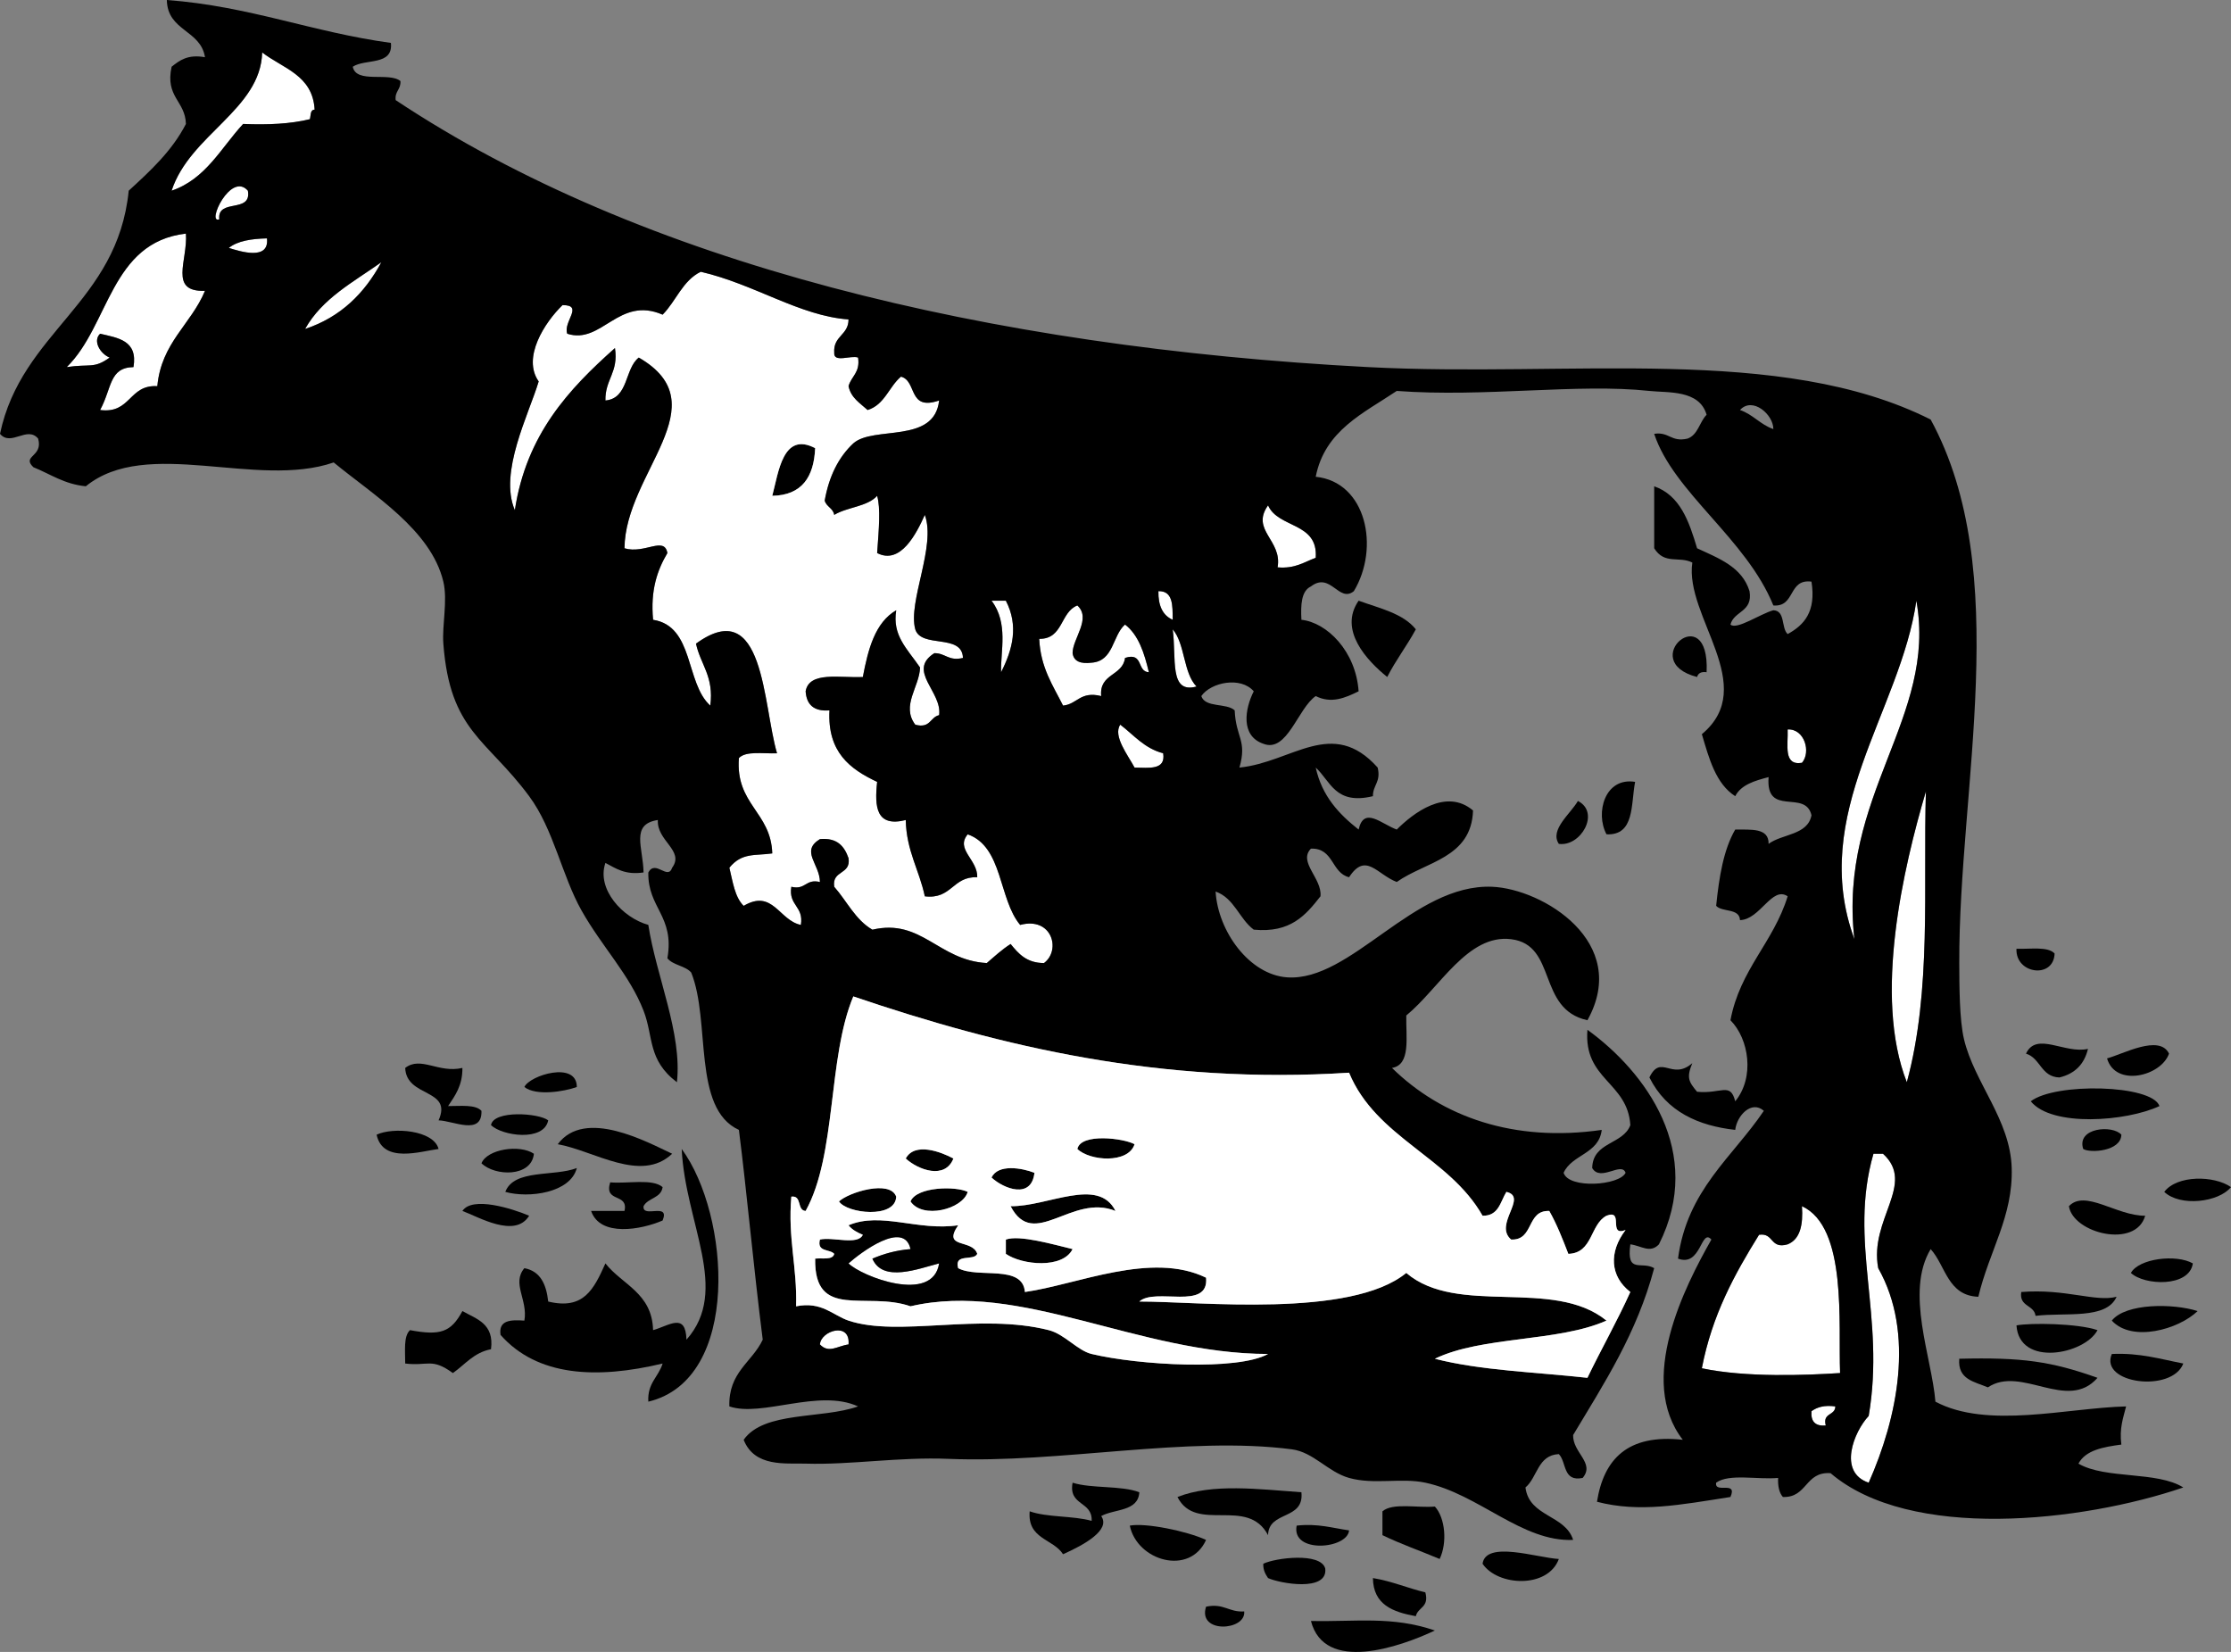 <?xml version="1.0" encoding="UTF-8" standalone="no"?>
<!-- Created with Inkscape (http://www.inkscape.org/) -->
<svg
   xmlns:dc="http://purl.org/dc/elements/1.1/"
   xmlns:cc="http://creativecommons.org/ns#"
   xmlns:rdf="http://www.w3.org/1999/02/22-rdf-syntax-ns#"
   xmlns:svg="http://www.w3.org/2000/svg"
   xmlns="http://www.w3.org/2000/svg"
   xmlns:sodipodi="http://sodipodi.sourceforge.net/DTD/sodipodi-0.dtd"
   xmlns:inkscape="http://www.inkscape.org/namespaces/inkscape"
   width="447.545"
   height="331.351"
   id="svg2"
   sodipodi:version="0.32"
   inkscape:version="0.46"
   sodipodi:docname="cow_no_barn.svg"
   inkscape:output_extension="org.inkscape.output.svg.inkscape"
   version="1.0"
   inkscape:export-filename="C:\Documents and Settings\gganson\My Documents\General Storage\OpenClip\UL_SVG\Remixes\cow_no_barn.png"
   inkscape:export-xdpi="34.7668"
   inkscape:export-ydpi="34.7668">
  <rect width="100%" height="100%" fill="#808080" stroke="none"/>
  <defs
     id="defs4">
    <inkscape:perspective
       sodipodi:type="inkscape:persp3d"
       inkscape:vp_x="0 : 526.18109 : 1"
       inkscape:vp_y="0 : 1000 : 0"
       inkscape:vp_z="744.09448 : 526.18109 : 1"
       inkscape:persp3d-origin="372.04724 : 350.78739 : 1"
       id="perspective10" />
    <inkscape:perspective
       id="perspective2447"
       inkscape:persp3d-origin="372.04724 : 350.78739 : 1"
       inkscape:vp_z="744.09448 : 526.18109 : 1"
       inkscape:vp_y="0 : 1000 : 0"
       inkscape:vp_x="0 : 526.18109 : 1"
       sodipodi:type="inkscape:persp3d" />
    <inkscape:perspective
       id="perspective4485"
       inkscape:persp3d-origin="372.04724 : 350.78739 : 1"
       inkscape:vp_z="744.09448 : 526.18109 : 1"
       inkscape:vp_y="0 : 1000 : 0"
       inkscape:vp_x="0 : 526.18109 : 1"
       sodipodi:type="inkscape:persp3d" />
    <inkscape:perspective
       id="perspective6442"
       inkscape:persp3d-origin="92.047997 : 63.539332 : 1"
       inkscape:vp_z="184.09599 : 95.308998 : 1"
       inkscape:vp_y="0 : 1000 : 0"
       inkscape:vp_x="0 : 95.308998 : 1"
       sodipodi:type="inkscape:persp3d" />
    <inkscape:perspective
       id="perspective7229"
       inkscape:persp3d-origin="108.243 : 61.702667 : 1"
       inkscape:vp_z="216.48599 : 92.554001 : 1"
       inkscape:vp_y="0 : 1000 : 0"
       inkscape:vp_x="0 : 92.554001 : 1"
       sodipodi:type="inkscape:persp3d" />
    <inkscape:perspective
       id="perspective7889"
       inkscape:persp3d-origin="157.3275 : 157.00167 : 1"
       inkscape:vp_z="314.655 : 235.5025 : 1"
       inkscape:vp_y="0 : 1000 : 0"
       inkscape:vp_x="0 : 235.5025 : 1"
       sodipodi:type="inkscape:persp3d" />
    <inkscape:perspective
       id="perspective10360"
       inkscape:persp3d-origin="233 : 180.62099 : 1"
       inkscape:vp_z="466 : 270.93149 : 1"
       inkscape:vp_y="0 : 1000 : 0"
       inkscape:vp_x="0 : 270.93149 : 1"
       sodipodi:type="inkscape:persp3d" />
    <inkscape:perspective
       id="perspective11204"
       inkscape:persp3d-origin="176.33598 : 75.567551 : 1"
       inkscape:vp_z="352.67197 : 113.35133 : 1"
       inkscape:vp_y="0 : 1000 : 0"
       inkscape:vp_x="0 : 113.35133 : 1"
       sodipodi:type="inkscape:persp3d" />
    <inkscape:perspective
       id="perspective11812"
       inkscape:persp3d-origin="282.1925 : 66.353002 : 1"
       inkscape:vp_z="564.38501 : 99.529503 : 1"
       inkscape:vp_y="0 : 1000 : 0"
       inkscape:vp_x="0 : 99.529503 : 1"
       sodipodi:type="inkscape:persp3d" />
    <inkscape:perspective
       id="perspective14902"
       inkscape:persp3d-origin="234.96001 : 89.479665 : 1"
       inkscape:vp_z="469.92001 : 134.2195 : 1"
       inkscape:vp_y="0 : 1000 : 0"
       inkscape:vp_x="0 : 134.2195 : 1"
       sodipodi:type="inkscape:persp3d" />
    <inkscape:perspective
       id="perspective16092"
       inkscape:persp3d-origin="134.75999 : 68.056666 : 1"
       inkscape:vp_z="269.51999 : 102.085 : 1"
       inkscape:vp_y="0 : 1000 : 0"
       inkscape:vp_x="0 : 102.085 : 1"
       sodipodi:type="inkscape:persp3d" />
    <inkscape:perspective
       id="perspective16912"
       inkscape:persp3d-origin="183.827 : 142.53733 : 1"
       inkscape:vp_z="367.65399 : 213.806 : 1"
       inkscape:vp_y="0 : 1000 : 0"
       inkscape:vp_x="0 : 213.806 : 1"
       sodipodi:type="inkscape:persp3d" />
    <inkscape:perspective
       id="perspective25978"
       inkscape:persp3d-origin="124.0225 : 90.24 : 1"
       inkscape:vp_z="248.045 : 135.36 : 1"
       inkscape:vp_y="0 : 1000 : 0"
       inkscape:vp_x="0 : 135.36 : 1"
       sodipodi:type="inkscape:persp3d" />
    <inkscape:perspective
       id="perspective28235"
       inkscape:persp3d-origin="117.2955 : 100.07934 : 1"
       inkscape:vp_z="234.591 : 150.119 : 1"
       inkscape:vp_y="0 : 1000 : 0"
       inkscape:vp_x="0 : 150.119 : 1"
       sodipodi:type="inkscape:persp3d" />
  </defs>
  <sodipodi:namedview
     id="base"
     pagecolor="#ffffff"
     bordercolor="#666666"
     borderopacity="1.0"
     gridtolerance="10000"
     guidetolerance="10"
     objecttolerance="10"
     inkscape:pageopacity="0.0"
     inkscape:pageshadow="2"
     inkscape:zoom="2.3026968"
     inkscape:cx="223.77232"
     inkscape:cy="165.67531"
     inkscape:document-units="px"
     inkscape:current-layer="g28477"
     showgrid="false"
     inkscape:window-width="1280"
     inkscape:window-height="968"
     inkscape:window-x="1280"
     inkscape:window-y="22" />
  <g
     inkscape:label="Layer 1"
     inkscape:groupmode="layer"
     id="layer1"
     transform="translate(-17.871,-287.415)">
    <g
       id="g28477">
      <path
         id="path28040"
         d="M 70.467,297.934 C 74.589,301.144 80.61,302.454 80.986,309.409 C 80.056,309.435 80.243,310.579 80.03,311.322 C 76.189,312.262 71.638,312.494 66.642,312.278 C 62.197,317.078 59.185,323.312 52.297,325.666 C 55.953,314.422 70.142,309.409 70.467,297.934 z"
         clip-rule="evenodd"
         style="fill:#ffffff;fill-rule:evenodd" />
      <path
         id="path28078"
         d="M 55.166,334.271 C 55.571,339.658 51.644,346.009 58.991,345.748 C 56.184,352.506 50.245,356.128 49.429,364.874 C 43.673,364.537 44.167,370.453 37.953,369.656 C 40.344,365.275 39.736,361.141 44.647,361.049 C 45.552,355.684 41.561,355.208 37.953,354.355 C 36.427,355.793 37.981,358.381 39.866,359.136 C 36.678,361.424 36.033,360.344 31.259,361.049 C 39.808,352.701 40.013,336.012 55.166,334.271 z"
         clip-rule="evenodd"
         style="fill:#ffffff;fill-rule:evenodd" />
      <path
         id="path28082"
         d="M 71.423,335.229 C 71.933,339.756 66.006,337.839 63.773,337.142 C 65.542,335.721 68.317,335.309 71.423,335.229 z"
         clip-rule="evenodd"
         style="fill:#ffffff;fill-rule:evenodd" />
      <path
         id="path28084"
         d="M 94.374,340.011 C 91.011,346.211 86.254,351.014 79.074,353.399 C 82.498,347.261 88.78,343.979 94.374,340.011 z"
         clip-rule="evenodd"
         style="fill:#ffffff;fill-rule:evenodd" />
      <path
         id="path28092"
         d="M 181.396,377.306 C 181.143,383.109 178.731,386.753 172.79,386.869 C 174.057,382.109 174.921,373.915 181.396,377.306 z"
         clip-rule="evenodd"
         style="fill-rule:evenodd" />
      <path
         id="path28094"
         d="M 272.246,388.781 C 274.288,393.433 282.319,392.097 281.809,399.301 C 279.472,400.151 277.663,401.528 274.158,401.213 C 275.14,395.73 268.691,393.782 272.246,388.781 z"
         clip-rule="evenodd"
         style="fill:#ffffff;fill-rule:evenodd" />
      <path
         id="path28096"
         d="M 250.249,405.993 C 253.208,405.905 253.1,408.881 253.118,411.732 C 251.118,410.864 250.203,408.909 250.249,405.993 z"
         clip-rule="evenodd"
         style="fill:#ffffff;fill-rule:evenodd" />
      <path
         id="path28098"
         d="M 216.779,407.905 C 217.735,407.905 218.692,407.905 219.648,407.905 C 222.242,412.898 221.028,417.665 218.692,422.249 C 218.556,418.06 220.21,412.422 216.779,407.905 z"
         clip-rule="evenodd"
         style="fill:#ffffff;fill-rule:evenodd" />
      <path
         id="path28100"
         d="M 290.413,407.905 C 294.623,409.435 299.346,410.449 301.891,413.645 C 300.103,416.956 297.87,419.825 296.153,423.208 C 292.057,419.907 286.343,413.792 290.413,407.905 z"
         clip-rule="evenodd"
         style="fill-rule:evenodd" />
      <path
         id="path28102"
         d="M 402.299,407.905 C 406.522,431.368 386.58,446.932 389.867,475.802 C 380.647,450.691 399.143,430.039 402.299,407.905 z"
         clip-rule="evenodd"
         style="fill:#ffffff;fill-rule:evenodd" />
      <path
         id="path28104"
         d="M 233.992,408.863 C 236.869,411.495 233.032,415.5 233.036,418.426 C 233.267,420.11 234.681,420.608 236.861,420.339 C 241.316,420.012 240.993,414.908 243.555,412.689 C 246.263,414.763 247.418,418.386 248.336,422.251 C 245.868,422.17 247.33,418.157 243.555,419.385 C 243.085,423.058 238.339,422.455 238.774,427.035 C 234.54,425.989 234.018,428.655 231.123,428.947 C 229.105,424.911 226.605,421.353 226.342,415.559 C 231.183,415.617 230.536,410.188 233.992,408.863 z"
         clip-rule="evenodd"
         style="fill:#ffffff;fill-rule:evenodd" />
      <path
         id="path28106"
         d="M 253.118,413.645 C 255.626,416.556 255.22,422.381 257.899,425.12 C 252.339,426.644 253.907,419.534 253.118,413.645 z"
         clip-rule="evenodd"
         style="fill:#ffffff;fill-rule:evenodd" />
      <path
         id="path28108"
         d="M 360.222,422.251 C 359.11,422.096 358.521,422.463 358.31,423.208 C 345.977,420.012 360.915,407.14 360.222,422.251 z"
         clip-rule="evenodd"
         style="fill-rule:evenodd" />
      <path
         id="path28110"
         d="M 242.599,432.771 C 245.314,434.837 247.412,437.52 251.205,438.508 C 251.761,441.935 248.376,441.417 245.468,441.377 C 244.191,438.967 241.057,435.01 242.599,432.771 z"
         clip-rule="evenodd"
         style="fill:#ffffff;fill-rule:evenodd" />
      <path
         id="path28112"
         d="M 376.479,433.727 C 379.862,433.546 381.213,438.275 379.348,440.419 C 375.537,441.044 376.608,436.785 376.479,433.727 z"
         clip-rule="evenodd"
         style="fill:#ffffff;fill-rule:evenodd" />
      <path
         id="path28114"
         d="M 345.88,444.246 C 345.007,448.792 345.818,455.022 340.14,454.765 C 337.839,450.472 339.809,443.248 345.88,444.246 z"
         clip-rule="evenodd"
         style="fill-rule:evenodd" />
      <path
         id="path28116"
         d="M 404.211,446.159 C 403.64,465.44 405.395,486.074 400.386,504.492 C 393.618,487.253 399.729,461.352 404.211,446.159 z"
         clip-rule="evenodd"
         style="fill:#ffffff;fill-rule:evenodd" />
      <path
         id="path28118"
         d="M 334.402,448.071 C 338.961,450.4 334.974,457.309 330.577,456.678 C 328.677,453.841 332.984,450.601 334.402,448.071 z"
         clip-rule="evenodd"
         style="fill-rule:evenodd" />
      <path
         id="path28122"
         d="M 422.381,477.716 C 425.136,477.83 428.643,477.192 430.031,478.67 C 429.86,483.822 422.134,482.812 422.381,477.716 z"
         clip-rule="evenodd"
         style="fill-rule:evenodd" />
      <path
         id="path28126"
         d="M 436.725,497.798 C 435.992,500.89 434.079,502.803 430.987,503.536 C 427.292,503.41 427.214,499.659 424.293,498.756 C 426.379,494.258 432.111,498.876 436.725,497.798 z"
         clip-rule="evenodd"
         style="fill-rule:evenodd" />
      <path
         id="path28128"
         d="M 452.982,498.754 C 451.406,503.285 442.234,505.544 440.55,499.709 C 443.718,498.876 451.063,494.804 452.982,498.754 z"
         clip-rule="evenodd"
         style="fill-rule:evenodd" />
      <path
         id="path28130"
         d="M 110.631,501.623 C 110.669,505.166 109.163,507.166 107.762,509.274 C 110.302,509.284 113.223,508.911 114.456,510.228 C 114.612,515.282 108.76,512.204 105.85,512.14 C 108.722,505.705 99.377,507.636 99.156,501.623 C 102.293,499.183 105.826,502.739 110.631,501.623 z"
         clip-rule="evenodd"
         style="fill-rule:evenodd" />
      <path
         id="path28132"
         d="M 133.582,505.448 C 131.064,506.367 125.39,507.297 123.063,505.448 C 124.125,503.088 133.604,500.173 133.582,505.448 z"
         clip-rule="evenodd"
         style="fill-rule:evenodd" />
      <path
         id="path28134"
         d="M 451.069,509.274 C 444.453,512.372 429.471,513.531 425.25,508.317 C 430.115,504.534 449.571,504.936 451.069,509.274 z"
         clip-rule="evenodd"
         style="fill-rule:evenodd" />
      <path
         id="path28136"
         d="M 127.844,512.142 C 126.958,516.468 118.61,515.266 116.369,513.099 C 116.859,510.041 125.993,510.666 127.844,512.142 z"
         clip-rule="evenodd"
         style="fill-rule:evenodd" />
      <path
         id="path28138"
         d="M 105.85,517.88 C 102.351,518.307 94.691,520.9 93.418,515.013 C 96.687,513.459 104.873,514.073 105.85,517.88 z"
         clip-rule="evenodd"
         style="fill-rule:evenodd" />
      <path
         id="path28140"
         d="M 152.708,518.837 C 146.454,524.764 137.108,518.239 129.757,516.924 C 135.198,509.604 147.729,516.516 152.708,518.837 z"
         clip-rule="evenodd"
         style="fill-rule:evenodd" />
      <path
         id="path28142"
         d="M 443.421,515.011 C 443.349,518.378 437.112,518.743 435.769,517.878 C 434.388,513.575 441.668,513.013 443.421,515.011 z"
         clip-rule="evenodd"
         style="fill-rule:evenodd" />
      <path
         id="path28144"
         d="M 245.468,516.924 C 244.21,520.877 236.488,520.301 233.992,517.878 C 234.683,514.621 243.338,515.729 245.468,516.924 z"
         clip-rule="evenodd"
         style="fill-rule:evenodd" />
      <path
         id="path28146"
         d="M 124.975,518.837 C 124.487,523.56 117.172,523.389 114.456,520.749 C 115.578,517.92 122.097,516.892 124.975,518.837 z"
         clip-rule="evenodd"
         style="fill-rule:evenodd" />
      <path
         id="path28148"
         d="M 154.62,517.88 C 164.333,531.089 166.61,564.109 147.926,568.563 C 147.705,564.836 149.98,563.605 150.795,560.913 C 137.578,564.075 125.667,563.525 118.281,555.175 C 117.843,552.187 120.323,552.117 123.063,552.307 C 123.8,548.131 120.479,544.85 123.063,541.787 C 126.286,542.389 127.464,545.037 127.844,548.481 C 134.959,550.193 136.959,546.067 139.32,540.831 C 142.685,545.116 148.689,546.762 148.883,554.219 C 152.198,553.273 155.413,550.617 155.577,556.132 C 164.388,546.224 155.337,532.852 154.62,517.88 z"
         clip-rule="evenodd"
         style="fill-rule:evenodd" />
      <path
         id="path28150"
         d="M 209.129,519.793 C 207.445,524.066 202.076,522.09 199.566,519.793 C 201.367,516.446 206.646,518.456 209.129,519.793 z"
         clip-rule="evenodd"
         style="fill-rule:evenodd" />
      <path
         id="path28152"
         d="M 393.694,518.837 C 394.33,518.837 394.969,518.837 395.607,518.837 C 402.289,524.905 392.79,531.962 394.65,541.787 C 402.062,554.867 398.476,571.891 392.738,584.822 C 386.482,582.717 389.777,574.578 392.738,571.432 C 396.155,551.388 388.596,536.528 393.694,518.837 z"
         clip-rule="evenodd"
         style="fill:#ffffff;fill-rule:evenodd" />
      <path
         id="path28154"
         d="M 133.582,521.705 C 132.295,526.718 123.892,527.804 119.238,526.487 C 120.981,521.855 128.978,523.476 133.582,521.705 z"
         clip-rule="evenodd"
         style="fill-rule:evenodd" />
      <path
         id="path28156"
         d="M 225.386,522.662 C 224.786,528.017 219.261,525.889 216.779,523.616 C 218.04,520.863 222.841,521.654 225.386,522.662 z"
         clip-rule="evenodd"
         style="fill-rule:evenodd" />
      <path
         id="path28158"
         d="M 465.416,525.529 C 462.937,528.585 455.219,529.509 452.026,526.485 C 454.602,523.076 462.041,523.17 465.416,525.529 z"
         clip-rule="evenodd"
         style="fill-rule:evenodd" />
      <path
         id="path28160"
         d="M 140.276,524.574 C 143.79,524.885 148.741,523.759 150.795,525.529 C 150.49,527.774 147.835,527.67 146.97,529.356 C 146.665,531.89 152.327,528.461 150.795,532.223 C 146.526,534.081 138.25,535.597 136.451,530.31 C 138.682,530.31 140.913,530.31 143.145,530.31 C 143.98,526.608 138.971,528.75 140.276,524.574 z"
         clip-rule="evenodd"
         style="fill-rule:evenodd" />
      <path
         id="path28162"
         d="M 197.653,527.443 C 197.494,531.948 187.724,530.822 186.178,528.397 C 188.11,526.567 196.438,523.996 197.653,527.443 z"
         clip-rule="evenodd"
         style="fill-rule:evenodd" />
      <path
         id="path28164"
         d="M 211.998,526.487 C 210.962,529.997 202.933,532.007 200.522,528.399 C 201.759,525.415 209.619,525.291 211.998,526.487 z"
         clip-rule="evenodd"
         style="fill-rule:evenodd" />
      <path
         id="path28166"
         d="M 241.642,530.312 C 232.863,526.734 225.232,538.293 220.604,529.358 C 228.067,529.457 238.194,523.383 241.642,530.312 z"
         clip-rule="evenodd"
         style="fill-rule:evenodd" />
      <path
         id="path28168"
         d="M 448.201,531.268 C 446.33,537.934 433.741,534.807 432.9,529.356 C 436.141,525.917 442.485,531.32 448.201,531.268 z"
         clip-rule="evenodd"
         style="fill-rule:evenodd" />
      <path
         id="path28170"
         d="M 124.019,531.268 C 121.194,535.908 113.753,531.442 110.631,530.312 C 112.613,527.288 120.676,529.852 124.019,531.268 z"
         clip-rule="evenodd"
         style="fill-rule:evenodd" />
      <path
         id="path28172"
         d="M 379.348,529.356 C 388.498,533.561 386.606,552.938 386.998,562.826 C 380.324,563.252 368.257,563.772 359.266,561.869 C 361.318,551.173 365.856,542.959 370.741,535.095 C 373.754,534.633 372.907,538.03 376.479,537.008 C 378.981,536 379.607,533.121 379.348,529.356 z"
         clip-rule="evenodd"
         style="fill:#ffffff;fill-rule:evenodd" />
      <path
         id="path28174"
         d="M 200.522,537.962 C 197.57,538.197 195.117,538.932 192.872,539.875 C 194.952,544.752 202.138,541.877 206.26,540.831 C 205.007,549.035 190.634,543.405 188.09,540.831 C 190.415,538.745 199.237,532.041 200.522,537.962 z"
         clip-rule="evenodd"
         style="fill:#ffffff;fill-rule:evenodd" />
      <path
         id="path28176"
         d="M 233.036,537.962 C 231.052,541.965 222.909,541.168 219.648,538.919 C 219.648,537.962 219.648,537.006 219.648,536.05 C 222.359,535.056 229.177,537.038 233.036,537.962 z"
         clip-rule="evenodd"
         style="fill-rule:evenodd" />
      <path
         id="path28178"
         d="M 457.763,540.831 C 457.058,545.66 448.045,545.286 445.334,542.744 C 446.93,539.843 454.412,538.927 457.763,540.831 z"
         clip-rule="evenodd"
         style="fill-rule:evenodd" />
      <path
         id="path28180"
         d="M 423.339,546.569 C 432.231,545.86 438.219,548.631 442.465,547.523 C 440.413,552.165 432.169,550.615 426.208,551.35 C 425.911,549.095 422.885,549.571 423.339,546.569 z"
         clip-rule="evenodd"
         style="fill-rule:evenodd" />
      <path
         id="path28182"
         d="M 458.72,550.394 C 454.875,554.104 445.549,556.7 441.507,552.307 C 444.29,548.788 453.813,548.824 458.72,550.394 z"
         clip-rule="evenodd"
         style="fill-rule:evenodd" />
      <path
         id="path28184"
         d="M 110.631,550.394 C 113.492,551.998 117.036,552.916 116.369,558.044 C 112.896,558.718 111.163,561.126 108.718,562.826 C 104.441,559.71 103.73,561.475 99.156,560.913 C 99.166,558.373 98.793,555.452 100.112,554.219 C 106.202,555.357 108.324,554.659 110.631,550.394 z"
         clip-rule="evenodd"
         style="fill-rule:evenodd" />
      <path
         id="path28186"
         d="M 438.638,554.219 C 436.048,559.108 422.933,561.682 422.381,553.265 C 425.194,552.727 434.641,552.848 438.638,554.219 z"
         clip-rule="evenodd"
         style="fill-rule:evenodd" />
      <path
         id="path28188"
         d="M 188.09,557.088 C 185.855,557.381 184.14,558.959 182.353,557.088 C 182.518,554.323 188.501,552.46 188.09,557.088 z"
         clip-rule="evenodd"
         style="fill:#ffffff;fill-rule:evenodd" />
      <path
         id="path28190"
         d="M 441.509,559.001 C 447.187,558.742 451.303,560.041 455.851,560.913 C 453.578,566.838 438.95,564.967 441.509,559.001 z"
         clip-rule="evenodd"
         style="fill-rule:evenodd" />
      <path
         id="path28192"
         d="M 410.905,559.957 C 423.528,559.646 429.358,560.481 438.638,563.782 C 432.603,570.685 423.337,561.212 416.643,565.695 C 413.958,564.553 410.547,564.141 410.905,559.957 z"
         clip-rule="evenodd"
         style="fill-rule:evenodd" />
      <path
         id="path28194"
         d="M 386.042,569.52 C 386.03,571.42 383.432,570.735 384.129,573.347 C 382.043,573.52 381.089,572.562 381.262,570.478 C 382.37,569.673 383.826,569.215 386.042,569.52 z"
         clip-rule="evenodd"
         style="fill:#ffffff;fill-rule:evenodd" />
      <path
         id="path28196"
         d="M 233.036,584.82 C 236.915,586.04 242.726,585.33 246.424,586.733 C 246.191,590.644 241.445,590.04 238.774,591.512 C 240.734,594.3 235.353,597.282 231.123,599.165 C 229.141,596.047 223.937,596.15 224.429,590.558 C 227.956,591.813 233.131,591.419 236.861,592.471 C 237.044,588.462 232.167,589.514 233.036,584.82 z"
         clip-rule="evenodd"
         style="fill-rule:evenodd" />
      <path
         id="path28198"
         d="M 278.938,586.733 C 279.533,592.427 272.367,590.361 272.246,595.338 C 268.094,587.498 257.818,595.059 254.074,587.687 C 261.117,584.908 270.325,586.123 278.938,586.733 z"
         clip-rule="evenodd"
         style="fill-rule:evenodd" />
      <path
         id="path28200"
         d="M 305.714,589.602 C 307.79,591.885 308.236,596.856 306.668,600.121 C 302.863,598.507 298.834,597.117 295.193,595.34 C 295.193,593.746 295.193,592.152 295.193,590.56 C 297.247,588.785 302.199,589.913 305.714,589.602 z"
         clip-rule="evenodd"
         style="fill-rule:evenodd" />
      <path
         id="path28202"
         d="M 259.812,596.296 C 256.517,603.593 245.96,600.488 244.511,593.427 C 247.675,592.827 255.935,594.511 259.812,596.296 z"
         clip-rule="evenodd"
         style="fill-rule:evenodd" />
      <path
         id="path28204"
         d="M 277.983,593.427 C 282.277,592.959 285.15,593.913 288.501,594.383 C 288.182,598.145 276.874,599.105 277.983,593.427 z"
         clip-rule="evenodd"
         style="fill-rule:evenodd" />
      <path
         id="path28206"
         d="M 330.577,600.121 C 328.388,606.078 318.327,605.61 315.277,601.077 C 315.922,596.372 326.178,599.866 330.577,600.121 z"
         clip-rule="evenodd"
         style="fill-rule:evenodd" />
      <path
         id="path28208"
         d="M 283.719,602.034 C 284.281,606.817 274.473,604.99 272.244,603.946 C 271.736,603.177 271.246,602.394 271.287,601.079 C 273.65,599.902 282.815,598.718 283.719,602.034 z"
         clip-rule="evenodd"
         style="fill-rule:evenodd" />
      <path
         id="path28210"
         d="M 293.282,603.946 C 297.111,604.58 300.199,605.954 303.801,606.815 C 304.62,609.865 302.295,609.771 301.889,611.594 C 297.302,610.766 293.346,609.301 293.282,603.946 z"
         clip-rule="evenodd"
         style="fill-rule:evenodd" />
      <path
         id="path28212"
         d="M 259.812,609.684 C 263.416,608.949 264.382,610.851 267.462,610.64 C 267.861,614.529 258.053,615.157 259.812,609.684 z"
         clip-rule="evenodd"
         style="fill-rule:evenodd" />
      <path
         id="path28214"
         d="M 305.714,614.465 C 298.671,617.782 283.552,623.058 280.85,612.553 C 289.857,612.75 297.137,611.517 305.714,614.465 z"
         clip-rule="evenodd"
         style="fill-rule:evenodd" />
      <path
         id="path28218"
         d="M 67.598,325.666 C 68.417,330.308 61.398,327.117 61.86,331.404 C 59.213,332.42 64.151,321.736 67.598,325.666 z"
         clip-rule="evenodd"
         style="fill:#ffffff;fill-rule:evenodd" />
      <path
         id="path28220"
         d="M 193.828,386.869 C 194.549,389.421 194.181,393.391 193.828,398.344 C 198.54,400.781 201.727,394.396 203.391,390.694 C 205.704,396.97 199.954,408.116 201.478,413.647 C 202.696,417.528 210.898,414.428 211.041,419.385 C 208.121,420.076 207.557,418.406 205.304,418.428 C 199.739,421.963 206.931,426.186 206.26,430.86 C 204.435,431.266 204.529,433.591 201.478,432.773 C 198.592,428.949 202.341,425.154 202.435,421.297 C 199.773,417.438 196.834,414.872 197.653,409.822 C 193.418,412.278 192.027,417.584 190.959,423.21 C 186.407,423.439 180.181,421.996 179.484,426.077 C 179.663,428.768 181.147,430.151 184.265,429.902 C 183.827,438.311 188.415,441.692 193.828,444.246 C 193.288,449.251 193.611,453.391 199.566,451.896 C 199.709,458.128 202.287,461.925 203.391,467.199 C 208.832,467.858 208.921,463.167 213.91,463.374 C 214.018,459.828 209.469,457.774 211.998,454.767 C 219.076,457.252 218.156,467.735 222.517,472.937 C 228.894,471.223 230.777,477.987 227.298,480.587 C 223.802,480.577 222.176,478.698 220.604,476.762 C 218.851,477.878 217.367,479.262 215.823,480.587 C 206.071,480.041 202.763,471.584 192.872,473.893 C 189.445,471.901 187.762,468.167 185.221,465.288 C 184.703,461.902 188.608,462.936 188.09,459.551 C 187.26,457.192 185.861,455.403 182.353,455.724 C 178.38,458.154 182.321,460.684 182.353,464.33 C 179.428,463.637 179.54,465.98 176.615,465.286 C 175.997,469.092 179.147,469.131 178.527,472.937 C 174.158,472.058 172.903,465.653 167.052,469.112 C 165.275,467.382 164.868,464.282 164.183,461.461 C 166.701,458.373 169.319,459.09 172.79,458.592 C 172.525,450.251 165.38,448.788 166.096,439.467 C 167.486,437.988 170.991,438.624 173.746,438.51 C 170.873,428.824 171.236,406.528 157.489,416.516 C 158.388,420.717 161.127,423.078 160.358,428.947 C 155.322,424.423 157.148,413.033 148.883,411.734 C 148.323,405.755 149.741,401.753 151.751,398.344 C 151.14,394.894 147.165,398.605 143.145,397.39 C 143.262,382.193 162.356,368.574 146.014,359.138 C 143.147,361.372 143.998,367.323 139.32,367.745 C 139.218,363.5 141.995,362.133 141.232,357.226 C 131.96,365.486 123.475,374.535 121.15,389.74 C 117.895,382.191 123.951,370.528 125.932,363.92 C 122.567,359.154 127.131,352.09 130.713,348.617 C 135.084,348.585 130.763,351.974 131.669,354.355 C 138.59,356.582 141.977,346.705 150.795,350.53 C 153.495,347.812 154.796,343.692 158.445,341.925 C 169.279,344.43 178.26,350.775 188.09,351.488 C 188.092,354.68 184.978,354.753 185.221,358.18 C 185.06,360.254 188.614,358.614 190.003,359.136 C 190.461,362.145 188.64,362.874 188.09,364.874 C 188.586,367.245 190.421,368.281 191.915,369.656 C 195.334,368.612 196.185,364.998 198.609,362.962 C 201.897,363.82 199.942,369.915 206.26,367.743 C 205.329,376.527 193.103,372.738 189.047,376.348 C 186.078,379.119 184.172,382.948 183.309,387.825 C 183.648,389.08 184.992,389.329 185.221,390.692 C 187.791,389.118 191.87,389.054 193.828,386.869 z M 172.79,386.869 C 178.731,386.753 181.143,383.109 181.396,377.306 C 174.921,373.915 174.057,382.109 172.79,386.869 z"
         clip-rule="evenodd"
         style="fill:#ffffff;fill-rule:evenodd" />
      <path
         id="path28226"
         d="M 51.341,287.415 C 67.957,288.65 80.568,293.89 96.287,296.021 C 96.787,300.667 91.113,299.135 88.636,300.803 C 89.33,304.254 95.922,301.805 98.199,303.672 C 98.321,305.387 97.028,305.688 97.243,307.497 C 146.568,340.276 215.97,357.047 292.324,361.049 C 332.757,363.167 375.047,356.417 405.168,371.568 C 421.821,402.144 410.784,445.36 410.905,480.585 C 410.921,484.954 410.917,491.923 411.86,495.886 C 413.948,504.634 421.138,511.985 421.425,521.705 C 421.709,531.426 416.946,538.229 414.731,547.525 C 408.572,547.308 408.194,541.313 405.168,537.962 C 399.996,546.579 405.397,559.63 406.122,568.563 C 416.547,574.116 432.531,569.807 444.373,569.518 C 443.796,571.809 442.999,573.881 443.419,577.17 C 439.767,577.662 436.251,578.29 434.813,580.995 C 440.251,584.163 450.563,582.456 455.851,585.775 C 435.472,592.726 401.06,596.533 385.086,582.908 C 379.94,582.543 380.464,587.847 375.523,587.687 C 374.78,586.837 374.493,585.528 374.566,583.862 C 370.49,584.249 364.717,582.936 362.135,584.818 C 361.758,587.109 366.492,584.286 365.004,587.685 C 354.927,589.257 346.754,590.869 338.228,588.642 C 339.586,580.119 344.346,574.995 355.443,576.21 C 346.187,564.262 355.877,545.397 361.18,536.046 C 359.061,533.681 359.164,541.628 354.486,539.871 C 356.311,526.076 365.41,519.558 371.702,510.226 C 369.237,508.042 366.291,511.176 365.962,514.051 C 358.642,513.232 352.205,510.467 348.749,503.532 C 351.07,498.719 353.221,504.255 357.355,500.665 C 356.154,503.576 356.624,504.383 358.31,506.403 C 363.127,506.887 364.986,504.389 365.96,508.315 C 369.914,503.504 368.721,495.8 365.006,492.058 C 366.914,481.854 373.632,476.461 376.481,467.197 C 373.339,465.055 370.978,471.863 366.918,471.976 C 366.82,469.526 363.354,470.44 362.137,469.11 C 362.726,463.324 363.617,457.837 365.962,453.809 C 369.114,453.845 372.728,453.416 372.656,456.676 C 375.405,454.642 380.497,454.954 381.262,450.938 C 380.039,445.643 372.022,451.432 372.656,443.288 C 369.881,444.019 367.155,444.8 365.962,447.113 C 362.071,444.629 360.724,439.6 359.27,434.681 C 370.875,425.011 355.761,411.055 357.357,400.255 C 354.702,398.906 351.787,400.737 349.707,397.388 C 349.707,393.244 349.707,389.1 349.707,384.956 C 354.907,386.767 356.702,391.987 358.312,397.388 C 362.665,399.412 367.329,401.119 368.831,405.993 C 369.538,410.206 365.735,409.911 365.006,412.687 C 366.227,413.844 371.062,410.503 373.612,409.82 C 376.065,409.915 375.148,413.382 376.479,414.599 C 379.77,412.792 382.219,410.138 381.26,404.08 C 376.511,403.474 378.099,409.206 373.61,408.861 C 368.181,395.453 353.592,386.203 349.703,374.435 C 352.721,373.969 353.078,376.158 356.395,375.391 C 358.511,374.636 358.788,372.046 360.22,370.61 C 358.764,365.55 352.462,366.233 348.745,365.83 C 334.412,364.277 315.781,367.145 298.063,365.83 C 291.387,370.313 283.649,373.73 281.807,383.044 C 291.977,384.084 294.706,397.3 289.457,405.995 C 286.447,408.413 284.791,402.026 280.85,405.04 C 278.904,405.963 278.786,408.714 278.938,411.734 C 284.058,412.274 289.863,418.034 290.413,426.077 C 287.726,427.405 284.914,428.607 281.809,427.033 C 278.207,429.505 276.081,438.496 271.289,436.596 C 266.697,435.026 267.592,429.585 269.377,426.077 C 266.771,423.048 260.794,424.258 258.858,427.033 C 259.641,429.438 263.9,428.366 265.552,429.9 C 265.795,435.436 268.08,435.841 266.506,441.377 C 277.101,440.319 285.12,431.177 294.238,441.377 C 294.932,444.3 293.262,444.862 293.284,447.115 C 285.733,448.928 284.801,444.123 281.809,441.377 C 283.072,447.125 286.49,450.719 290.413,453.809 C 291.483,449.067 294.995,452.707 298.065,453.809 C 301.341,450.534 307.955,445.402 313.366,449.982 C 313.057,459.555 303.843,460.222 298.065,464.326 C 294.087,462.808 291.842,458.238 288.501,463.372 C 284.908,462.501 285.454,457.493 280.85,457.634 C 278.222,460.328 283.127,463.597 282.763,467.197 C 279.818,470.946 276.78,474.602 269.375,473.889 C 266.456,471.707 265.488,467.575 261.724,466.239 C 262.197,474.212 268.484,482.924 276.069,483.454 C 288.895,484.346 301.4,464.643 317.189,465.284 C 327.312,465.695 345.033,476.393 336.315,492.058 C 326.148,489.823 330.326,476.965 321.014,475.802 C 312.286,474.712 306.668,485.594 299.976,491.104 C 299.88,495.471 300.932,500.988 297.107,501.623 C 307.132,511.451 321.558,516.591 339.184,514.053 C 338.618,518.906 333.229,518.936 331.533,522.66 C 332.587,525.945 342.746,525.204 343.965,522.66 C 343.182,520.335 338.923,524.554 337.271,521.703 C 337.385,516.398 343.447,517.041 344.922,513.099 C 344.37,504.407 335.508,504.022 336.315,493.971 C 348.002,502.448 359.913,518.552 350.659,537.006 C 348.874,538.877 347.157,537.299 344.922,537.006 C 344.105,543.058 347.143,540.283 349.703,541.785 C 346.224,554.883 339.658,564.894 333.446,575.257 C 333.336,578.804 337.887,580.858 335.359,583.862 C 331.336,584.695 332.159,580.686 330.577,579.083 C 326.322,579.29 326.308,583.739 323.885,585.775 C 324.638,591.714 331.842,591.206 333.448,596.294 C 323.174,596.736 314.563,587.119 303.803,584.818 C 298.946,583.78 293.499,585.269 288.501,583.862 C 284.261,582.669 281.356,578.688 277.025,578.124 C 256.054,575.391 230.426,580.963 208.172,580.037 C 198.177,579.621 188.487,581.28 179.484,580.993 C 175.505,580.868 169.24,581.766 167.052,576.212 C 171.136,570.416 182.695,572.092 190.003,569.518 C 182.106,565.896 170.712,571.735 164.183,569.518 C 163.978,562.621 168.739,560.686 170.877,556.13 C 169.028,541.558 167.674,526.409 166.096,514.053 C 156.688,509.754 160.482,492.256 156.533,482.496 C 155.365,481.115 152.883,481.045 151.751,479.627 C 153.232,471.134 147.787,469.566 147.926,462.414 C 149.357,459.76 151.837,464.073 152.708,461.459 C 155.23,458.003 149.584,456.102 149.839,451.894 C 144.3,452.727 146.882,457.405 146.97,462.414 C 143.226,462.969 141.418,461.591 139.32,460.501 C 137.497,465.771 142.78,471.514 147.926,472.933 C 149.502,483.219 154.754,494.702 153.664,504.49 C 147.745,500.02 149.002,495.376 146.97,490.146 C 144.155,482.898 138.634,477.328 134.538,470.064 C 130.59,463.061 128.93,453.735 124.019,447.113 C 115.45,435.558 108.133,434.113 106.806,416.512 C 106.527,412.8 107.708,407.871 106.806,404.08 C 104.331,393.682 92.669,386.656 84.811,380.173 C 69.329,385.51 47.323,374.989 35.084,384.954 C 30.729,384.528 27.98,382.498 24.565,381.129 C 22.141,378.792 26.581,379.093 25.521,375.391 C 23.3,372.766 20.091,377.061 17.871,374.435 C 22.192,353.893 41.426,348.263 43.691,325.666 C 48.01,321.698 52.347,317.745 55.166,312.278 C 55.039,307.624 50.963,306.919 52.297,300.803 C 53.897,299.536 55.501,298.271 58.991,298.89 C 58.125,293.382 51.453,293.679 51.341,287.415 z M 52.297,325.666 C 59.185,323.31 62.195,317.076 66.642,312.278 C 71.638,312.494 76.189,312.262 80.03,311.322 C 80.243,310.579 80.056,309.435 80.986,309.409 C 80.612,302.453 74.591,301.144 70.467,297.934 C 70.142,309.409 55.953,314.422 52.297,325.666 z M 61.86,331.404 C 61.398,327.117 68.417,330.308 67.598,325.666 C 64.151,321.736 59.213,332.42 61.86,331.404 z M 31.259,361.049 C 36.033,360.344 36.678,361.424 39.866,359.136 C 37.981,358.381 36.427,355.791 37.953,354.355 C 41.563,355.21 45.552,355.684 44.647,361.049 C 39.734,361.141 40.344,365.275 37.953,369.656 C 44.169,370.451 43.675,364.537 49.429,364.874 C 50.245,356.128 56.184,352.506 58.991,345.748 C 51.644,346.009 55.571,339.658 55.166,334.271 C 40.013,336.012 39.808,352.701 31.259,361.049 z M 63.773,337.142 C 66.006,337.839 71.935,339.756 71.423,335.229 C 68.317,335.309 65.542,335.721 63.773,337.142 z M 79.074,353.399 C 86.254,351.016 91.013,346.213 94.374,340.011 C 88.78,343.979 82.498,347.261 79.074,353.399 z M 185.221,390.694 C 184.992,389.329 183.648,389.08 183.309,387.827 C 184.172,382.952 186.08,379.121 189.047,376.35 C 193.103,372.74 205.327,376.529 206.26,367.745 C 199.944,369.917 201.897,363.82 198.609,362.964 C 196.185,365 195.334,368.614 191.915,369.658 C 190.421,368.283 188.586,367.247 188.09,364.876 C 188.64,362.876 190.461,362.147 190.003,359.138 C 188.612,358.614 185.06,360.256 185.221,358.182 C 184.98,354.753 188.092,354.68 188.09,351.49 C 178.26,350.779 169.277,344.432 158.445,341.927 C 154.796,343.696 153.497,347.814 150.795,350.532 C 141.977,346.707 138.59,356.584 131.669,354.357 C 130.763,351.976 135.084,348.587 130.713,348.619 C 127.131,352.09 122.567,359.156 125.932,363.922 C 123.951,370.53 117.895,382.193 121.15,389.742 C 123.475,374.535 131.96,365.486 141.232,357.228 C 141.995,362.135 139.218,363.502 139.32,367.747 C 143.999,367.325 143.147,361.374 146.014,359.14 C 162.356,368.576 143.262,382.195 143.145,397.392 C 147.165,398.607 151.14,394.896 151.751,398.346 C 149.741,401.755 148.323,405.757 148.883,411.736 C 157.146,413.033 155.322,424.423 160.358,428.949 C 161.127,423.08 158.388,420.719 157.489,416.518 C 171.236,406.53 170.873,428.826 173.746,438.512 C 170.991,438.628 167.486,437.99 166.096,439.469 C 165.38,448.79 172.525,450.253 172.79,458.594 C 169.319,459.092 166.701,458.377 164.183,461.463 C 164.868,464.284 165.275,467.384 167.052,469.114 C 172.903,465.655 174.156,472.06 178.527,472.939 C 179.147,469.133 175.997,469.094 176.615,465.288 C 179.54,465.982 179.428,463.639 182.353,464.332 C 182.321,460.686 178.38,458.154 182.353,455.726 C 185.863,455.405 187.26,457.194 188.09,459.553 C 188.608,462.938 184.703,461.904 185.221,465.29 C 187.762,468.169 189.445,471.903 192.872,473.895 C 202.763,471.588 206.071,480.043 215.823,480.589 C 217.365,479.264 218.851,477.88 220.604,476.764 C 222.176,478.7 223.802,480.579 227.298,480.589 C 230.777,477.989 228.894,471.225 222.517,472.939 C 218.156,467.737 219.076,457.254 211.998,454.769 C 209.467,457.778 214.018,459.83 213.91,463.376 C 208.921,463.169 208.832,467.86 203.391,467.201 C 202.287,461.929 199.709,458.13 199.566,451.898 C 193.611,453.393 193.288,449.253 193.828,444.248 C 188.413,441.694 183.825,438.313 184.265,429.904 C 181.147,430.153 179.663,428.77 179.484,426.079 C 180.183,421.996 186.409,423.441 190.959,423.212 C 192.027,417.586 193.418,412.282 197.653,409.824 C 196.834,414.874 199.773,417.44 202.435,421.299 C 202.341,425.156 198.592,428.951 201.478,432.775 C 204.529,433.593 204.435,431.268 206.26,430.862 C 206.931,426.186 199.739,421.965 205.304,418.43 C 207.557,418.408 208.121,420.078 211.041,419.387 C 210.898,414.43 202.696,417.53 201.478,413.649 C 199.954,408.12 205.704,396.974 203.391,390.696 C 201.727,394.396 198.54,400.781 193.828,398.346 C 194.181,393.395 194.549,389.423 193.828,386.871 C 191.87,389.054 187.791,389.118 185.221,390.694 z M 373.612,373.481 C 373.618,370.548 369.418,366.91 366.918,369.656 C 369.534,370.544 370.994,372.59 373.612,373.481 z M 274.158,401.213 C 277.663,401.528 279.472,400.151 281.809,399.301 C 282.319,392.097 274.29,393.433 272.246,388.781 C 268.691,393.782 275.14,395.73 274.158,401.213 z M 253.118,411.732 C 253.1,408.881 253.208,405.905 250.249,405.993 C 250.203,408.909 251.118,410.864 253.118,411.732 z M 218.692,422.251 C 221.028,417.667 222.242,412.9 219.648,407.907 C 218.692,407.907 217.735,407.907 216.779,407.907 C 220.21,412.422 218.556,418.06 218.692,422.251 z M 389.867,475.802 C 386.582,446.932 406.522,431.368 402.299,407.905 C 399.143,430.039 380.647,450.691 389.867,475.802 z M 226.342,415.557 C 226.605,421.351 229.105,424.907 231.123,428.945 C 234.018,428.655 234.54,425.987 238.774,427.033 C 238.339,422.453 243.085,423.056 243.555,419.383 C 247.33,418.157 245.868,422.168 248.336,422.249 C 247.42,418.386 246.263,414.761 243.555,412.687 C 240.993,414.906 241.316,420.01 236.861,420.337 C 234.681,420.606 233.265,420.108 233.036,418.424 C 233.032,415.498 236.869,411.493 233.992,408.861 C 230.536,410.188 231.183,415.617 226.342,415.557 z M 257.899,425.12 C 255.22,422.381 255.626,416.556 253.118,413.645 C 253.907,419.534 252.339,426.644 257.899,425.12 z M 245.468,441.377 C 248.374,441.417 251.761,441.933 251.205,438.508 C 247.412,437.52 245.314,434.837 242.599,432.771 C 241.057,435.01 244.191,438.967 245.468,441.377 z M 379.348,440.421 C 381.213,438.277 379.862,433.548 376.479,433.729 C 376.608,436.785 375.537,441.044 379.348,440.421 z M 400.386,504.492 C 405.395,486.074 403.64,465.438 404.211,446.159 C 399.729,461.352 393.618,487.253 400.386,504.492 z M 179.484,530.312 C 177.677,530.206 178.82,527.15 176.615,527.445 C 175.888,535.823 177.808,541.552 177.571,549.44 C 182.711,548.398 184.943,551.251 188.09,552.307 C 198.09,555.662 214.454,550.709 228.254,554.219 C 231.454,555.032 234.008,558.317 236.861,559.001 C 246.306,561.264 266.211,562.383 272.244,559.001 C 246.175,558.981 222.559,544.28 200.522,549.438 C 191.666,546.344 181.163,552.334 181.396,539.873 C 182.827,539.709 184.925,540.216 185.221,538.919 C 184.329,537.897 181.693,538.622 182.353,536.05 C 184.949,535.458 189.943,537.263 190.959,535.095 C 189.83,534.631 188.792,534.075 188.09,533.183 C 194.607,530.41 202.006,534.39 210.085,533.183 C 206.798,538.004 212.968,535.846 213.91,538.921 C 213.205,540.447 209.228,538.703 210.085,541.787 C 214.006,543.923 223.043,540.943 223.473,546.569 C 233.952,545.095 248.829,538.353 259.812,543.7 C 260.449,550.396 249.582,545.585 246.424,548.481 C 258.324,548.452 288.813,551.886 299.976,542.744 C 310.26,551.532 329.422,543.604 340.138,552.307 C 330.432,556.626 315.165,555.383 305.714,559.957 C 314.834,562.312 325.983,562.64 336.313,563.782 C 339.112,557.977 342.244,552.498 344.92,546.569 C 340.841,543.441 340.572,538.566 343.965,534.137 C 340.327,535.544 343.776,529.862 340.138,531.27 C 336.807,533.037 337.433,538.763 332.488,538.921 C 331.33,535.934 330.169,532.952 328.663,530.314 C 324.021,530.135 325.654,536.231 321.012,536.052 C 317.432,532.992 324.487,527.521 320.058,526.489 C 318.839,528.457 318.532,531.34 315.277,531.27 C 308.591,519.468 293.912,515.657 288.501,502.582 C 250.871,504.996 218.841,497.408 189.049,487.281 C 183.869,499.631 185.743,519.04 179.484,530.312 z M 392.736,571.43 C 389.775,574.576 386.48,582.715 392.736,584.82 C 398.474,571.891 402.06,554.867 394.648,541.785 C 392.788,531.96 402.287,524.903 395.605,518.835 C 394.967,518.835 394.328,518.835 393.692,518.835 C 388.596,536.528 396.155,551.388 392.736,571.43 z M 376.479,537.006 C 372.907,538.028 373.754,534.631 370.741,535.093 C 365.856,542.957 361.32,551.171 359.266,561.867 C 368.257,563.77 380.324,563.25 386.998,562.824 C 386.606,552.936 388.498,533.561 379.348,529.354 C 379.607,533.121 378.981,536 376.479,537.006 z M 188.09,540.831 C 190.634,543.405 205.005,549.035 206.26,540.831 C 202.14,541.875 194.952,544.752 192.872,539.875 C 195.115,538.932 197.57,538.197 200.522,537.962 C 199.237,532.041 190.415,538.745 188.09,540.831 z M 182.353,557.088 C 184.14,558.959 185.855,557.381 188.09,557.088 C 188.501,552.46 182.518,554.323 182.353,557.088 z M 381.26,570.476 C 381.087,572.562 382.043,573.518 384.127,573.345 C 383.43,570.733 386.028,571.418 386.04,569.518 C 383.826,569.215 382.37,569.673 381.26,570.476 z"
         clip-rule="evenodd"
         style="fill-rule:evenodd" />
      <path
         id="path28228"
         d="M 189.047,487.279 C 218.841,497.406 250.871,504.994 288.499,502.58 C 293.912,515.655 308.589,519.468 315.275,531.268 C 318.532,531.336 318.837,528.455 320.056,526.487 C 324.487,527.519 317.432,532.99 321.01,536.05 C 325.652,536.229 324.019,530.133 328.661,530.312 C 330.167,532.95 331.328,535.932 332.486,538.919 C 337.429,538.761 336.805,533.035 340.136,531.268 C 343.774,529.862 340.325,535.544 343.963,534.135 C 340.572,538.566 340.841,543.439 344.918,546.567 C 342.24,552.496 339.11,557.975 336.311,563.78 C 325.979,562.638 314.832,562.31 305.712,559.955 C 315.163,555.381 330.43,556.624 340.136,552.305 C 329.42,543.602 310.258,551.53 299.974,542.742 C 288.809,551.884 258.32,548.45 246.422,548.479 C 249.58,545.583 260.449,550.394 259.81,543.698 C 248.825,538.351 233.95,545.093 223.471,546.567 C 223.041,540.941 214.004,543.921 210.083,541.785 C 209.226,538.699 213.201,540.443 213.908,538.919 C 212.966,535.844 206.796,538.002 210.083,533.181 C 202.004,534.388 194.605,530.408 188.088,533.181 C 188.79,534.073 189.828,534.629 190.957,535.093 C 189.939,537.263 184.945,535.458 182.351,536.048 C 181.691,538.62 184.327,537.897 185.219,538.917 C 184.925,540.214 182.825,539.707 181.394,539.871 C 181.161,552.332 191.664,546.342 200.52,549.436 C 222.557,544.278 246.175,558.979 272.242,558.999 C 266.209,562.381 246.302,561.262 236.859,558.999 C 234.006,558.313 231.452,555.03 228.252,554.217 C 214.452,550.707 198.088,555.66 188.088,552.305 C 184.941,551.249 182.707,548.394 177.569,549.438 C 177.806,541.55 175.886,535.821 176.613,527.443 C 178.818,527.15 177.675,530.206 179.482,530.31 C 185.743,519.04 183.869,499.631 189.047,487.279 z M 233.992,517.88 C 236.486,520.303 244.208,520.879 245.468,516.926 C 243.338,515.729 234.683,514.621 233.992,517.88 z M 199.566,519.793 C 202.076,522.09 207.445,524.066 209.129,519.793 C 206.646,518.456 201.367,516.446 199.566,519.793 z M 216.779,523.616 C 219.261,525.889 224.786,528.015 225.386,522.662 C 222.841,521.654 218.04,520.863 216.779,523.616 z M 186.178,528.399 C 187.722,530.824 197.494,531.948 197.653,527.445 C 196.438,523.996 188.11,526.567 186.178,528.399 z M 200.522,528.399 C 202.933,532.007 210.964,529.997 211.998,526.487 C 209.619,525.291 201.759,525.415 200.522,528.399 z M 220.604,529.356 C 225.232,538.291 232.863,526.734 241.642,530.31 C 238.194,523.383 228.067,529.457 220.604,529.356 z M 219.648,536.05 C 219.648,537.006 219.648,537.962 219.648,538.919 C 222.909,541.168 231.052,541.963 233.036,537.962 C 229.177,537.038 222.359,535.056 219.648,536.05 z"
         clip-rule="evenodd"
         style="fill:#ffffff;fill-rule:evenodd" />
    </g>
  </g>
</svg>
